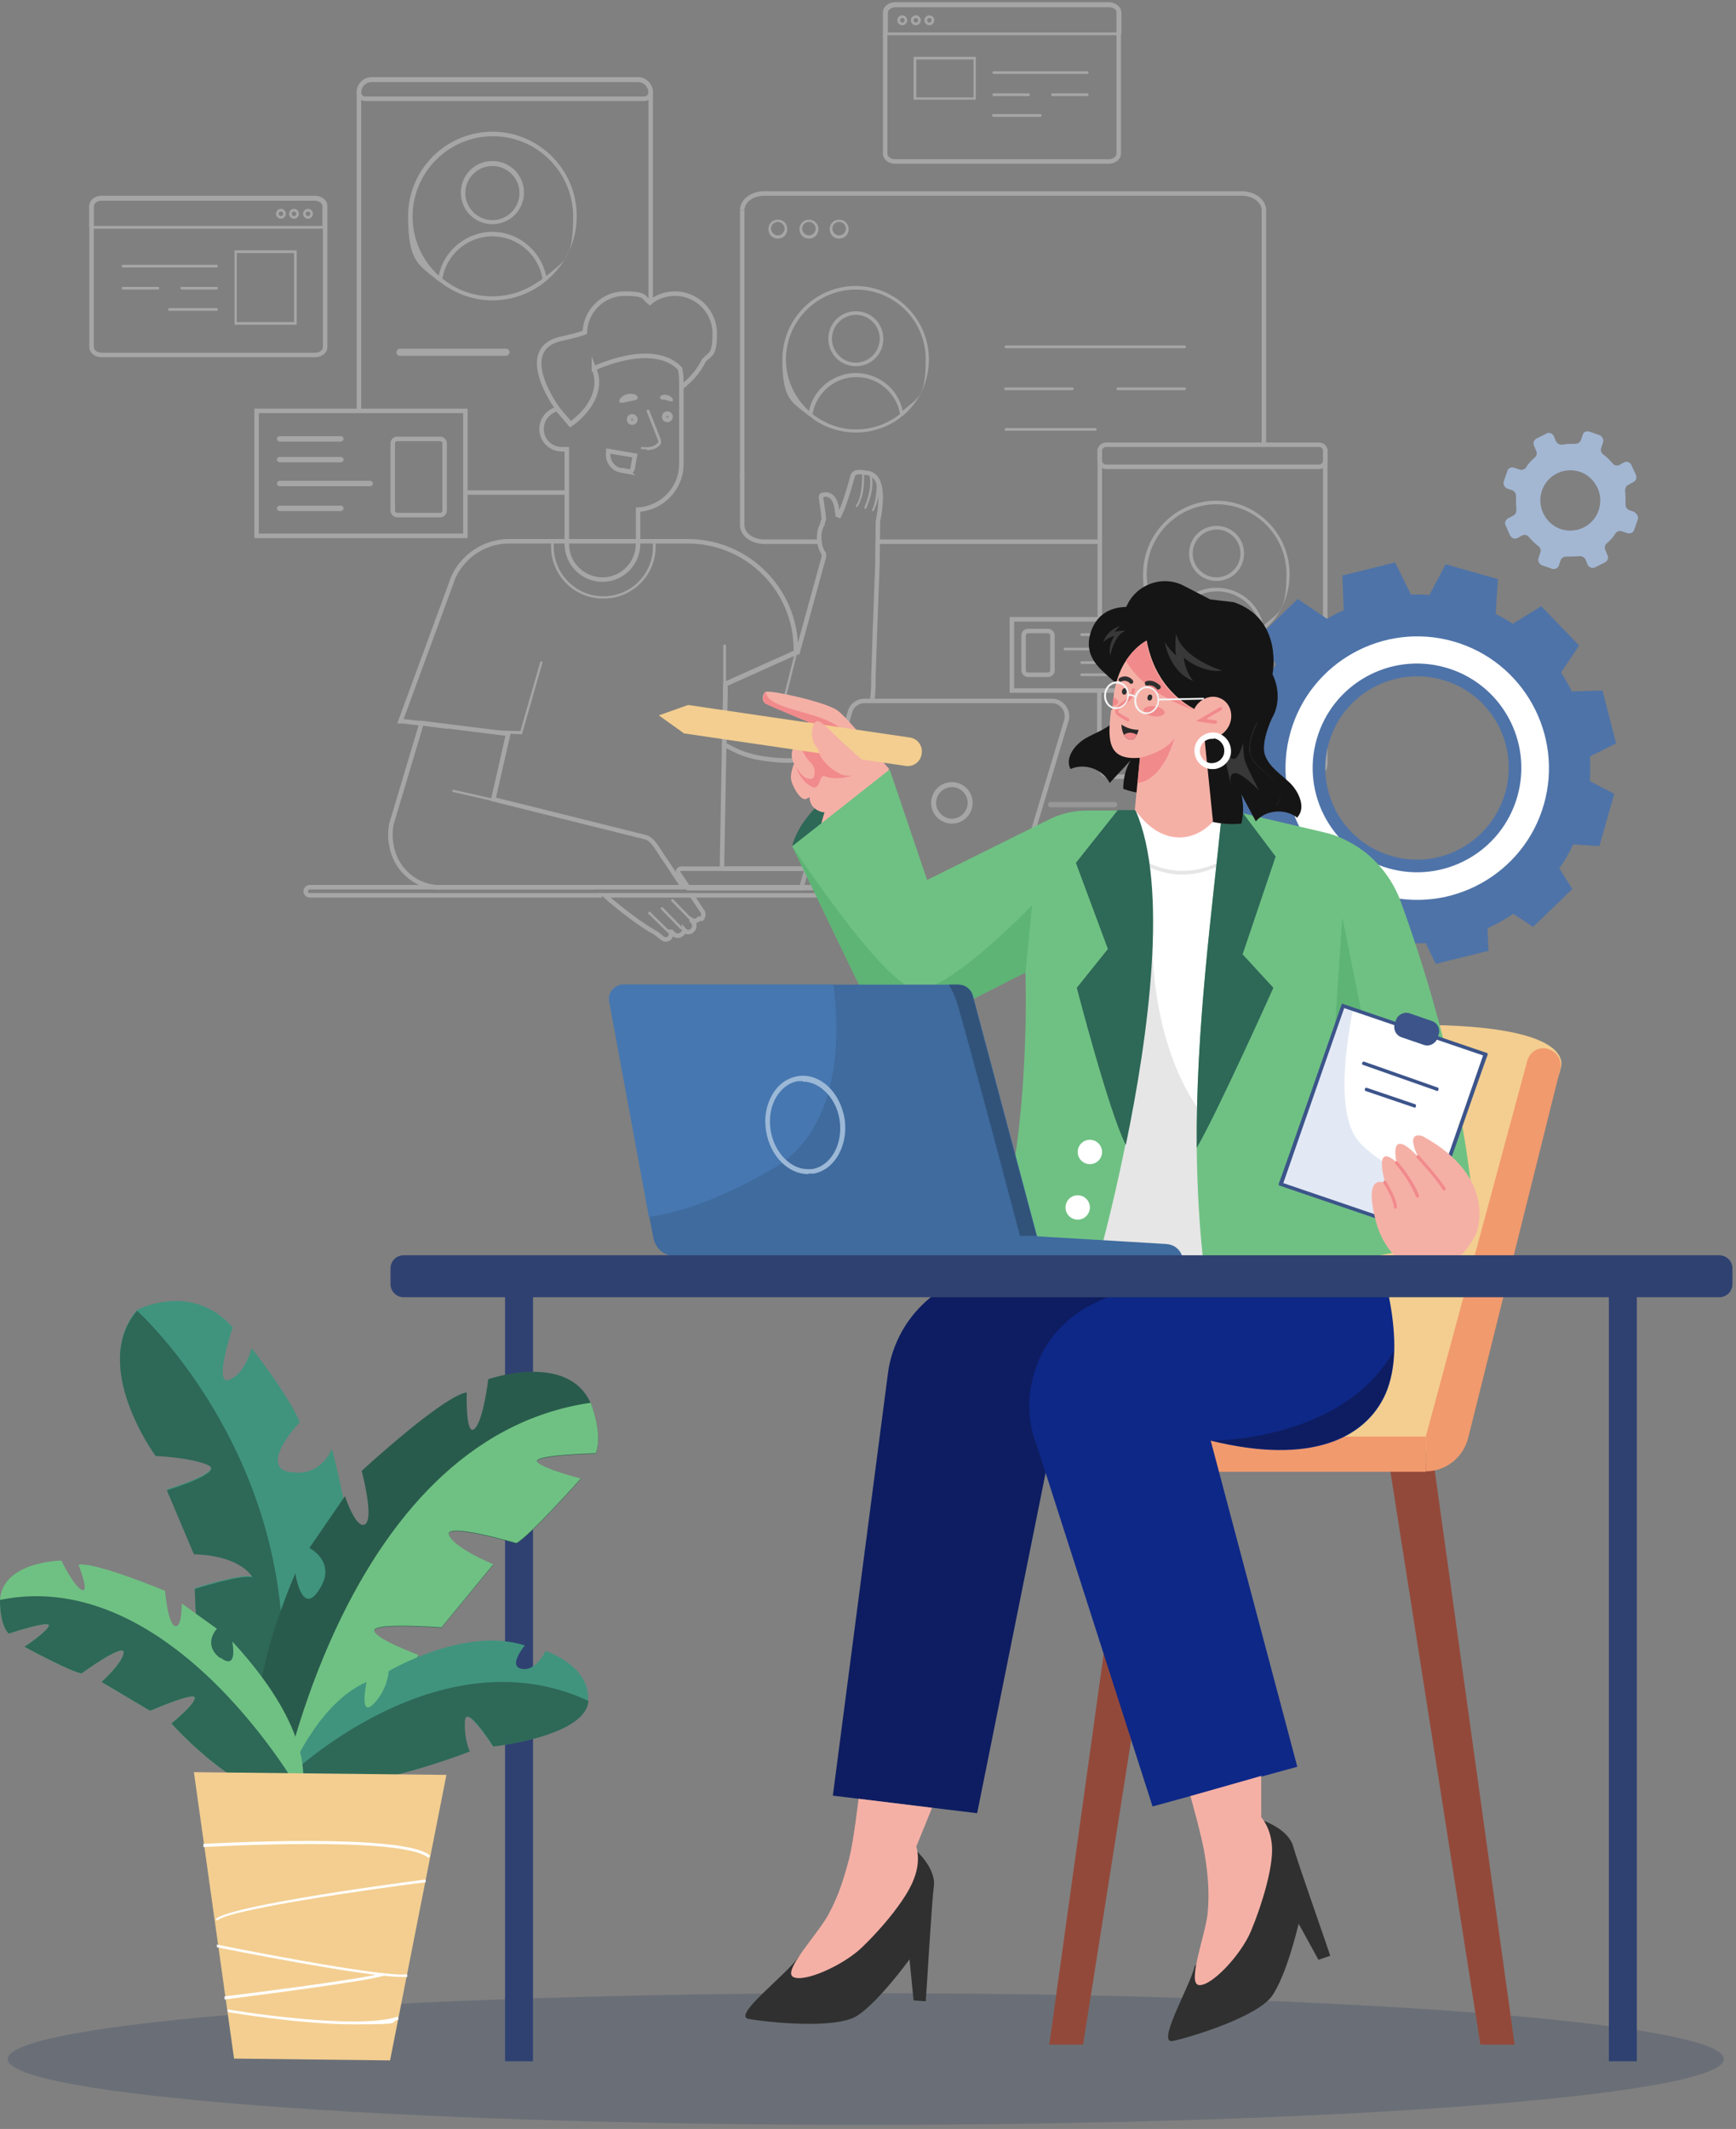<svg width="385" height="472" viewBox="0 0 385 472" fill="none" xmlns="http://www.w3.org/2000/svg">
<rect x="0" y="0" width="385" height="472" fill="#808080" stroke="none"/>
<g opacity="0.3">
<path d="M131.705 196.7H68.705C68.205 196.7 67.805 197.1 67.805 197.6C67.805 198.1 68.205 198.5 68.705 198.5H133.505" stroke="white" stroke-miterlimit="10"/>
<path d="M152.805 198.5H291.405C291.905 198.5 292.305 198.1 292.305 197.6C292.305 197.1 291.905 196.7 291.405 196.7H151.705" stroke="white" stroke-miterlimit="10"/>
<g opacity="0.6">
<path d="M247.205 179H233.005C232.705 179 232.405 178.7 232.405 178.4C232.405 178.1 232.705 177.8 233.005 177.8H247.205C247.505 177.8 247.805 178.1 247.805 178.4C247.805 178.7 247.505 179 247.205 179Z" fill="white"/>
<path d="M255.805 179C255.505 179 255.205 178.7 255.205 178.4C255.205 178.1 255.505 177.8 255.805 177.8H277.505C277.805 177.8 278.105 178.1 278.105 178.4C278.105 178.7 277.805 179 277.505 179" fill="white"/>
<path d="M268.705 183C269.005 183 269.305 183.3 269.305 183.6C269.305 183.9 269.005 184.2 268.705 184.2H232.905C232.605 184.2 232.305 183.9 232.305 183.6C232.305 183.3 232.605 183 232.905 183" fill="white"/>
<path d="M256.705 189.2H233.005C232.705 189.2 232.405 188.9 232.405 188.6C232.405 188.3 232.705 188 233.005 188H256.705C257.005 188 257.305 188.3 257.305 188.6C257.305 188.9 257.005 189.2 256.705 189.2Z" fill="white"/>
</g>
<path d="M245.905 35.8H198.505C197.305 35.8 196.305 35 196.305 34.1V2.7C196.305 1.8 197.305 1 198.505 1H245.905C247.105 1 248.105 1.8 248.105 2.7V34.1C248.105 35 247.105 35.8 245.905 35.8Z" stroke="white" stroke-miterlimit="10"/>
<path d="M196.405 7.7V2.8C196.405 1.9 197.405 1.1 198.605 1.1H246.005C247.205 1.1 248.205 1.9 248.205 2.8V7.5" stroke="white" stroke-miterlimit="10"/>
<path d="M247.805 7.2H196.405V7.8H247.805V7.2Z" fill="white"/>
<path d="M200.105 5.6C199.505 5.6 199.005 5.1 199.005 4.5C199.005 3.9 199.505 3.4 200.105 3.4C200.705 3.4 201.205 3.9 201.205 4.5C201.205 5.1 200.705 5.6 200.105 5.6ZM200.105 4C199.805 4 199.605 4.2 199.605 4.5C199.605 4.8 199.805 5 200.105 5C200.405 5 200.605 4.8 200.605 4.5C200.605 4.2 200.405 4 200.105 4Z" fill="white"/>
<path d="M203.105 5.6C202.505 5.6 202.005 5.1 202.005 4.5C202.005 3.9 202.505 3.4 203.105 3.4C203.705 3.4 204.205 3.9 204.205 4.5C204.205 5.1 203.705 5.6 203.105 5.6ZM203.105 4C202.805 4 202.605 4.2 202.605 4.5C202.605 4.8 202.805 5 203.105 5C203.405 5 203.605 4.8 203.605 4.5C203.605 4.2 203.405 4 203.105 4Z" fill="white"/>
<path d="M206.105 5.6C205.505 5.6 205.005 5.1 205.005 4.5C205.005 3.9 205.505 3.4 206.105 3.4C206.705 3.4 207.205 3.9 207.205 4.5C207.205 5.1 206.705 5.6 206.105 5.6ZM206.105 4C205.805 4 205.605 4.2 205.605 4.5C205.605 4.8 205.805 5 206.105 5C206.405 5 206.605 4.8 206.605 4.5C206.605 4.2 206.405 4 206.105 4Z" fill="white"/>
<path d="M241.105 16.4H220.405C220.205 16.4 220.105 16.3 220.105 16.1C220.105 15.9 220.205 15.8 220.405 15.8H241.105C241.305 15.8 241.405 15.9 241.405 16.1C241.405 16.3 241.305 16.4 241.105 16.4Z" fill="white"/>
<path d="M230.705 25.9H220.305C220.105 25.9 220.005 25.8 220.005 25.6C220.005 25.4 220.105 25.3 220.305 25.3H230.705C230.905 25.3 231.005 25.4 231.005 25.6C231.005 25.8 230.905 25.9 230.705 25.9Z" fill="white"/>
<path d="M228.105 21.3H220.405C220.205 21.3 220.105 21.2 220.105 21C220.105 20.8 220.205 20.7 220.405 20.7H228.105C228.305 20.7 228.405 20.8 228.405 21C228.405 21.2 228.305 21.3 228.105 21.3Z" fill="white"/>
<path d="M241.105 21.3H233.405C233.205 21.3 233.105 21.2 233.105 21C233.105 20.8 233.205 20.7 233.405 20.7H241.105C241.305 20.7 241.405 20.8 241.405 21C241.405 21.2 241.305 21.3 241.105 21.3Z" fill="white"/>
<path d="M216.405 22.1H202.605V12.6H216.405V22.1ZM203.205 21.6H215.905V13.2H203.205V21.6Z" fill="white"/>
<path d="M243.805 120.1H194.705" stroke="white" stroke-miterlimit="10"/>
<path d="M164.605 105.2V116.4C164.605 118.5 166.805 120.1 169.505 120.1H181.805" stroke="white" stroke-miterlimit="10"/>
<path d="M164.605 46.6C164.605 44.5 166.805 42.9 169.505 42.9H275.405C278.105 42.9 280.305 44.6 280.305 46.6V98.6" stroke="white" stroke-miterlimit="10"/>
<path d="M172.505 52.9C171.305 52.9 170.405 52 170.405 50.8C170.405 49.6 171.305 48.7 172.505 48.7C173.705 48.7 174.605 49.6 174.605 50.8C174.605 52 173.705 52.9 172.505 52.9ZM172.505 49.2C171.605 49.2 171.005 49.9 171.005 50.7C171.005 51.5 171.705 52.2 172.505 52.2C173.305 52.2 174.005 51.5 174.005 50.7C174.005 49.9 173.305 49.2 172.505 49.2Z" fill="white"/>
<path d="M179.405 52.9C178.205 52.9 177.305 52 177.305 50.8C177.305 49.6 178.205 48.7 179.405 48.7C180.605 48.7 181.505 49.6 181.505 50.8C181.505 52 180.605 52.9 179.405 52.9ZM179.405 49.2C178.505 49.2 177.905 49.9 177.905 50.7C177.905 51.5 178.605 52.2 179.405 52.2C180.205 52.2 180.905 51.5 180.905 50.7C180.905 49.9 180.205 49.2 179.405 49.2Z" fill="white"/>
<path d="M186.105 52.9C184.905 52.9 184.005 52 184.005 50.8C184.005 49.6 184.905 48.7 186.105 48.7C187.305 48.7 188.205 49.6 188.205 50.8C188.205 52 187.305 52.9 186.105 52.9ZM186.105 49.2C185.205 49.2 184.605 49.9 184.605 50.7C184.605 51.5 185.305 52.2 186.105 52.2C186.905 52.2 187.605 51.5 187.605 50.7C187.605 49.9 186.905 49.2 186.105 49.2Z" fill="white"/>
<path d="M262.705 77.2H223.105C222.905 77.2 222.805 77.1 222.805 76.9C222.805 76.7 222.905 76.6 223.105 76.6H262.705C262.905 76.6 263.005 76.7 263.005 76.9C263.005 77.1 262.905 77.2 262.705 77.2Z" fill="white"/>
<path d="M242.905 95.5H223.105C222.905 95.5 222.805 95.4 222.805 95.2C222.805 95 222.905 94.9 223.105 94.9H242.905C243.105 94.9 243.205 95 243.205 95.2C243.205 95.4 243.105 95.5 242.905 95.5Z" fill="white"/>
<path d="M237.805 86.5H223.005C222.805 86.5 222.705 86.4 222.705 86.2C222.705 86 222.805 85.9 223.005 85.9H237.805C238.005 85.9 238.105 86 238.105 86.2C238.105 86.4 238.005 86.5 237.805 86.5Z" fill="white"/>
<path d="M262.705 86.5H247.905C247.705 86.5 247.605 86.4 247.605 86.2C247.605 86 247.705 85.9 247.905 85.9H262.705C262.905 85.9 263.005 86 263.005 86.2C263.005 86.4 262.905 86.5 262.705 86.5Z" fill="white"/>
<path d="M164.605 106.2V46.6" stroke="white" stroke-miterlimit="10"/>
<path d="M22.505 78.7H69.905C71.105 78.7 72.105 77.9 72.105 77V45.6C72.105 44.7 71.105 43.9 69.905 43.9H22.505C21.305 43.9 20.305 44.7 20.305 45.6V77C20.305 77.9 21.305 78.7 22.505 78.7Z" stroke="white" stroke-miterlimit="10"/>
<path d="M72.005 50.6V45.7C72.005 44.8 71.005 44 69.805 44H22.505C21.305 44 20.305 44.8 20.305 45.7V50.4" stroke="white" stroke-miterlimit="10"/>
<path d="M72.005 50.1H20.605V50.7H72.005V50.1Z" fill="white"/>
<path d="M68.305 48.5C67.705 48.5 67.205 48 67.205 47.4C67.205 46.8 67.705 46.3 68.305 46.3C68.905 46.3 69.405 46.8 69.405 47.4C69.405 48 68.905 48.5 68.305 48.5ZM68.305 46.9C68.005 46.9 67.805 47.1 67.805 47.4C67.805 47.7 68.005 47.9 68.305 47.9C68.605 47.9 68.805 47.7 68.805 47.4C68.805 47.1 68.605 46.9 68.305 46.9Z" fill="white"/>
<path d="M65.205 48.5C64.605 48.5 64.105 48 64.105 47.4C64.105 46.8 64.605 46.3 65.205 46.3C65.805 46.3 66.305 46.8 66.305 47.4C66.305 48 65.805 48.5 65.205 48.5ZM65.205 46.9C64.905 46.9 64.705 47.1 64.705 47.4C64.705 47.7 64.905 47.9 65.205 47.9C65.505 47.9 65.705 47.7 65.705 47.4C65.705 47.1 65.505 46.9 65.205 46.9Z" fill="white"/>
<path d="M62.305 48.5C61.705 48.5 61.205 48 61.205 47.4C61.205 46.8 61.705 46.3 62.305 46.3C62.905 46.3 63.405 46.8 63.405 47.4C63.405 48 62.905 48.5 62.305 48.5ZM62.305 46.9C62.005 46.9 61.805 47.1 61.805 47.4C61.805 47.7 62.005 47.9 62.305 47.9C62.605 47.9 62.805 47.7 62.805 47.4C62.805 47.1 62.605 46.9 62.305 46.9Z" fill="white"/>
<path d="M48.005 59.3H27.305C27.105 59.3 27.005 59.2 27.005 59C27.005 58.8 27.105 58.7 27.305 58.7H48.005C48.205 58.7 48.305 58.8 48.305 59C48.305 59.2 48.205 59.3 48.005 59.3Z" fill="white"/>
<path d="M48.005 68.9H37.605C37.405 68.9 37.305 68.8 37.305 68.6C37.305 68.4 37.405 68.3 37.605 68.3H48.005C48.205 68.3 48.305 68.4 48.305 68.6C48.305 68.8 48.205 68.9 48.005 68.9Z" fill="white"/>
<path d="M48.005 64.2H40.305C40.105 64.2 40.005 64.1 40.005 63.9C40.005 63.7 40.105 63.6 40.305 63.6H48.005C48.205 63.6 48.305 63.7 48.305 63.9C48.305 64.1 48.205 64.2 48.005 64.2Z" fill="white"/>
<path d="M35.005 64.2H27.305C27.105 64.2 27.005 64.1 27.005 63.9C27.005 63.7 27.105 63.6 27.305 63.6H35.005C35.205 63.6 35.305 63.7 35.305 63.9C35.305 64.1 35.205 64.2 35.005 64.2Z" fill="white"/>
<path d="M65.805 72H52.005V55.5H65.805V72ZM52.505 71.4H65.205V56.1H52.505V71.4Z" fill="white"/>
<path d="M79.605 91.1V20.4C79.605 18.9 80.905 17.6 82.405 17.6H141.505C143.005 17.6 144.305 18.9 144.305 20.4V67.1" stroke="white" stroke-miterlimit="10"/>
<path d="M125.705 109.2H103.205" stroke="white" stroke-miterlimit="10"/>
<path d="M144.305 20.4C144.305 21.2 143.705 21.9 142.905 21.9H81.005C80.205 21.9 79.605 21.3 79.605 20.5C79.605 18.9 80.905 17.7 82.405 17.7H141.505C143.005 17.7 144.305 19 144.305 20.5V20.4Z" stroke="white" stroke-miterlimit="10"/>
<path d="M112.205 78.9H88.705C88.205 78.9 87.905 78.5 87.905 78.1C87.905 77.7 88.305 77.3 88.705 77.3H112.205C112.705 77.3 113.005 77.7 113.005 78.1C113.005 78.5 112.605 78.9 112.205 78.9Z" fill="white"/>
<path d="M103.205 91.1H56.905V118.8H103.205V91.1Z" stroke="white" stroke-miterlimit="10"/>
<path d="M75.605 113.3H62.005C61.705 113.3 61.405 113 61.405 112.7C61.405 112.4 61.705 112.1 62.005 112.1H75.605C75.905 112.1 76.205 112.4 76.205 112.7C76.205 113 75.905 113.3 75.605 113.3Z" fill="white"/>
<path d="M75.605 97.9H62.005C61.705 97.9 61.405 97.6 61.405 97.3C61.405 97 61.705 96.7 62.005 96.7H75.605C75.905 96.7 76.205 97 76.205 97.3C76.205 97.6 75.905 97.9 75.605 97.9Z" fill="white"/>
<path d="M75.605 102.5H62.005C61.705 102.5 61.405 102.2 61.405 101.9C61.405 101.6 61.705 101.3 62.005 101.3H75.605C75.905 101.3 76.205 101.6 76.205 101.9C76.205 102.2 75.905 102.5 75.605 102.5Z" fill="white"/>
<path d="M82.105 107.8H62.005C61.705 107.8 61.405 107.5 61.405 107.2C61.405 106.9 61.705 106.6 62.005 106.6H82.105C82.405 106.6 82.705 106.9 82.705 107.2C82.705 107.5 82.405 107.8 82.105 107.8Z" fill="white"/>
<path d="M88.105 97.3H97.605C98.105 97.3 98.605 97.7 98.605 98.3V113.2C98.605 113.7 98.205 114.2 97.605 114.2H88.105C87.605 114.2 87.105 113.8 87.105 113.2V98.3C87.105 97.8 87.505 97.3 88.105 97.3Z" stroke="white" stroke-miterlimit="10"/>
<path d="M243.805 153.1V169.4C243.805 170.9 245.105 172.2 246.605 172.2H291.105C292.605 172.2 293.905 170.9 293.905 169.4V102.9C293.905 102.7 293.905 102.5 293.905 102.4C293.705 103 293.205 103.5 292.505 103.5H245.305C244.605 103.5 244.105 103 243.905 102.4C243.905 102.6 243.905 102.7 243.905 102.9V137.3" stroke="white" stroke-miterlimit="10"/>
<path d="M250.405 137.3H224.405V153.1H250.405V137.3Z" stroke="white" stroke-miterlimit="10"/>
<path d="M247.505 141H239.905C239.705 141 239.605 140.9 239.605 140.7C239.605 140.5 239.705 140.4 239.905 140.4H247.505C247.705 140.4 247.805 140.5 247.805 140.7C247.805 140.9 247.705 141 247.505 141Z" fill="white"/>
<path d="M247.505 149.9H239.905C239.705 149.9 239.605 149.8 239.605 149.6C239.605 149.4 239.705 149.3 239.905 149.3H247.505C247.705 149.3 247.805 149.4 247.805 149.6C247.805 149.8 247.705 149.9 247.505 149.9Z" fill="white"/>
<path d="M247.505 147.2H239.905C239.705 147.2 239.605 147.1 239.605 146.9C239.605 146.7 239.705 146.6 239.905 146.6H247.505C247.705 146.6 247.805 146.7 247.805 146.9C247.805 147.1 247.705 147.2 247.505 147.2Z" fill="white"/>
<path d="M247.505 144.2H236.205C236.005 144.2 235.905 144.1 235.905 143.9C235.905 143.7 236.005 143.6 236.205 143.6H247.505C247.705 143.6 247.805 143.7 247.805 143.9C247.805 144.1 247.705 144.2 247.505 144.2Z" fill="white"/>
<path d="M228.005 149.6H232.405C232.957 149.6 233.405 149.152 233.405 148.6V140.9C233.405 140.348 232.957 139.9 232.405 139.9H228.005C227.453 139.9 227.005 140.348 227.005 140.9V148.6C227.005 149.152 227.453 149.6 228.005 149.6Z" stroke="white" stroke-miterlimit="10"/>
<path d="M293.905 102.4C293.905 102.3 293.905 102.2 293.905 102V100C293.905 99.2 293.305 98.6 292.505 98.6H245.305C244.505 98.6 243.905 99.2 243.905 100V102C243.905 102.1 243.905 102.3 243.905 102.4" stroke="white" stroke-miterlimit="10"/>
<path d="M286.905 155.8H252.705C252.405 155.8 252.105 155.5 252.105 155.2C252.105 154.9 252.405 154.6 252.705 154.6H286.905C287.205 154.6 287.505 154.9 287.505 155.2C287.505 155.5 287.205 155.8 286.905 155.8Z" fill="white"/>
<path d="M286.905 162.1H252.705C252.405 162.1 252.105 161.8 252.105 161.5C252.105 161.2 252.405 160.9 252.705 160.9H286.905C287.205 160.9 287.505 161.2 287.505 161.5C287.505 161.8 287.205 162.1 286.905 162.1Z" fill="white"/>
<path d="M99.305 161.1L93.805 160.4H93.605L89.305 159.9H88.805L100.205 128.9C100.205 128.8 100.205 128.8 100.205 128.8C102.105 123.7 107.105 120 112.905 120H139.605C139.905 120 140.105 120 140.405 120H152.505C165.805 120 176.505 130.8 176.505 144V144.7L160.905 151.7L160.605 165.2L160.105 192.6" stroke="white" stroke-miterlimit="10"/>
<path d="M152.305 196.4H151.405" stroke="white" stroke-miterlimit="10"/>
<path d="M133.705 132.7C127.305 132.7 122.205 127.5 122.205 121.2V119.9C122.205 119.7 122.305 119.6 122.505 119.6C122.705 119.6 122.805 119.7 122.805 119.9V121.2C122.805 127.2 127.705 132.2 133.805 132.2C139.905 132.2 144.805 127.3 144.805 121.2V119.9C144.805 119.7 144.905 119.6 145.105 119.6C145.305 119.6 145.405 119.7 145.405 119.9V121.2C145.405 127.6 140.205 132.7 133.905 132.7H133.705Z" fill="white"/>
<path d="M160.705 165.4C160.505 165.4 160.405 165.3 160.405 165.1V143.2C160.405 143 160.505 142.9 160.705 142.9C160.905 142.9 161.005 143 161.005 143.2V165.1C161.005 165.3 160.905 165.4 160.705 165.4Z" fill="white"/>
<path d="M115.805 162.8L109.105 162.5C108.905 162.5 108.805 162.4 108.805 162.2C108.805 162 108.905 161.9 109.105 161.9L115.405 162.1L119.805 146.8C119.805 146.7 120.005 146.6 120.105 146.6C120.205 146.6 120.305 146.8 120.305 146.9L115.805 162.6V162.8Z" fill="white"/>
<path d="M151.705 196.7H131.805H114.705H97.605C97.305 196.7 97.105 196.7 96.805 196.7C91.605 196.3 87.605 192.3 86.805 187.4C86.505 185.9 86.505 184.3 86.805 182.7L93.505 160.3L112.705 162.7L109.405 177.2L141.505 185.2L143.105 185.6C145.005 186.1 146.005 188.7 147.605 190.8L151.505 196.7H151.705Z" stroke="white" stroke-miterlimit="10"/>
<path d="M155.005 203.7C154.605 204.2 153.905 204.3 153.405 204C153.405 204 153.405 204 153.405 204.1L153.605 204.3C154.105 204.8 154.105 205.7 153.605 206.2C153.105 206.8 152.205 206.8 151.705 206.2C151.705 206.5 151.605 206.8 151.305 207C150.805 207.6 149.905 207.6 149.405 207.1L148.905 206.6C148.905 206.6 148.905 206.6 148.805 206.6C148.905 207 148.805 207.4 148.605 207.8C148.205 208.4 147.405 208.4 146.905 208C146.905 208 145.005 206.5 144.905 206.5C143.605 206 138.005 202 134.105 198.5H153.405L155.605 201.8C156.105 202.3 156.105 203.2 155.605 203.7H155.005Z" stroke="white" stroke-miterlimit="10"/>
<path d="M153.405 204.2C153.405 204.2 153.305 204.2 153.205 204.2L148.905 199.8C148.805 199.7 148.805 199.5 148.905 199.4C149.005 199.3 149.205 199.3 149.305 199.4L153.605 203.8C153.705 203.9 153.705 204.1 153.605 204.2C153.605 204.2 153.505 204.2 153.405 204.2Z" fill="white"/>
<path d="M151.105 206C151.105 206 151.005 206 150.905 206L146.605 201.6C146.505 201.5 146.505 201.3 146.605 201.2C146.705 201.1 146.905 201.1 147.005 201.2L151.305 205.6C151.405 205.7 151.405 205.9 151.305 206C151.305 206 151.205 206 151.105 206Z" fill="white"/>
<path d="M148.405 206.9C148.405 206.9 148.305 206.9 148.205 206.9L143.805 202.6C143.705 202.5 143.705 202.3 143.805 202.2C143.905 202.1 144.105 202.1 144.205 202.2L148.605 206.5C148.705 206.6 148.705 206.8 148.605 206.9C148.605 206.9 148.505 206.9 148.405 206.9Z" fill="white"/>
<path d="M112.405 178.3L100.505 175.6C100.305 175.6 100.305 175.4 100.305 175.3C100.305 175.1 100.505 175.1 100.605 175.1L112.505 177.8C112.705 177.8 112.705 178 112.705 178.1C112.705 178.2 112.605 178.3 112.405 178.3Z" fill="white"/>
<path d="M185.905 167C185.205 167.2 184.505 167.4 183.705 167.6C179.605 168.5 175.305 168.9 171.105 168.4C169.005 168.2 166.905 167.8 164.905 167.1C163.405 166.6 162.105 165.8 160.605 165.1L160.905 151.6L176.505 144.6H176.905L182.705 123.5V122.8C182.305 122.2 182.005 121.5 181.805 120.7C181.805 120.7 181.805 120.5 181.805 120.4C181.405 118.6 181.905 117 182.405 116.2C182.405 115.8 182.605 115.4 182.705 115.1C182.605 113.6 182.305 112 182.105 110.5C182.105 110.3 182.105 110.1 182.105 110C182.105 109.8 182.405 109.7 182.605 109.7C183.705 109.4 184.705 110.1 185.105 111.1C185.405 111.7 185.505 112.3 185.605 112.9C185.605 113.2 185.905 114.4 185.805 114.7" stroke="white" stroke-miterlimit="10"/>
<path d="M185.905 114.7C186.005 114.5 187.105 112.9 189.105 105.5C189.505 104.2 191.805 104.8 191.805 104.8C196.105 104.9 195.605 111.1 194.705 115.6L194.605 123.7C194.605 124.1 194.605 124.5 194.605 124.9C194.405 130.2 194.205 135.5 194.005 140.8C193.905 143.8 193.805 146.9 193.705 149.9C193.705 151.6 193.705 153.5 193.405 155.4" stroke="white" stroke-miterlimit="10"/>
<path d="M173.705 156C173.505 156 173.505 155.8 173.505 155.7L176.305 144.6C176.305 144.4 176.505 144.4 176.605 144.4C176.805 144.4 176.805 144.6 176.805 144.7L174.005 155.8C174.005 155.9 173.905 156 173.705 156Z" fill="white"/>
<path d="M191.105 110.3C191.805 107.9 191.605 104.8 191.605 104.7C191.605 104.6 191.505 104.5 191.405 104.5C191.305 104.5 191.205 104.6 191.205 104.7C191.205 104.7 191.405 110.1 189.805 112.1C189.805 112.2 189.805 112.4 189.805 112.4C189.905 112.4 190.105 112.4 190.105 112.4C190.505 111.9 190.805 111.2 191.005 110.4L191.105 110.3Z" fill="white"/>
<path d="M193.005 110.2C194.005 106.7 193.205 104.9 193.105 104.8C193.105 104.7 192.905 104.6 192.805 104.7C192.705 104.7 192.605 104.9 192.705 105C192.705 105 193.805 107.5 191.705 112.5C191.705 112.6 191.705 112.8 191.805 112.8C191.905 112.8 192.105 112.8 192.105 112.7C192.505 111.8 192.805 110.9 193.005 110.2Z" fill="white"/>
<path d="M194.505 111.4C195.105 109.2 194.905 106.8 194.905 106.7C194.905 106.6 194.805 106.5 194.605 106.5C194.505 106.5 194.405 106.6 194.405 106.8C194.405 106.8 194.605 110.6 193.405 113C193.405 113.1 193.405 113.3 193.405 113.3H193.705C194.005 112.8 194.205 112.2 194.405 111.6L194.505 111.4Z" fill="white"/>
<path d="M132.105 82.7C132.105 83.1 132.305 83.4 132.305 83.7C132.605 85.9 131.905 87.8 131.005 89.3C130.805 89.6 130.705 89.8 130.505 90.1C130.305 90.4 130.205 90.6 130.005 90.8C129.705 91.1 129.405 91.4 129.205 91.7C129.205 91.7 129.005 91.9 128.905 92C127.605 93.3 126.505 94 126.505 94L123.805 90.8C123.405 90.3 113.805 77.1 124.905 75C126.805 74.6 128.305 74.2 129.705 73.7C129.805 69 133.705 65.1 138.505 65.1C143.305 65.1 142.605 65.9 144.105 67.1C145.605 65.8 147.605 65.1 149.705 65.1C154.505 65.1 158.505 69 158.505 73.9C158.505 78.8 157.605 78.3 156.105 79.9C155.205 81.8 153.705 83.8 151.205 85.8" stroke="white" stroke-miterlimit="10"/>
<path d="M131.705 81.6C134.605 88.9 126.505 94.1 126.505 94.1L123.605 90.7C123.405 90.7 123.105 90.8 122.905 90.9C121.305 91.6 120.105 93.2 120.105 95.1C120.105 97.6 122.105 99.6 124.605 99.6H125.705V120.6C125.705 125 129.305 128.5 133.605 128.5C138.005 128.5 141.505 124.9 141.505 120.6V113C146.805 112.7 151.105 108.3 151.105 102.9V84.4C151.105 83.5 151.005 82.6 150.805 81.7C144.705 75.4 131.705 81.7 131.705 81.7V81.6Z" stroke="white" stroke-miterlimit="10"/>
<path d="M140.905 93C140.905 93.4 140.605 93.7 140.205 93.7C139.805 93.7 139.505 93.4 139.505 93C139.505 92.6 139.805 92.3 140.205 92.3C140.605 92.3 140.905 92.6 140.905 93Z" stroke="white" stroke-miterlimit="10"/>
<path d="M148.705 92.4C148.705 92.8 148.405 93.1 148.005 93.1C147.605 93.1 147.305 92.8 147.305 92.4C147.305 92 147.605 91.7 148.005 91.7C148.405 91.7 148.705 92 148.705 92.4Z" stroke="white" stroke-miterlimit="10"/>
<path d="M143.405 99.6C143.105 99.6 142.805 99.6 142.405 99.6C142.205 99.6 142.105 99.4 142.105 99.3C142.105 99.2 142.305 99 142.505 99.1C144.905 99.4 145.705 98.4 146.005 98V97.8L143.405 91.2C143.405 91.1 143.405 90.9 143.605 90.8C143.805 90.8 143.905 90.8 144.005 91L146.605 97.6C146.605 97.8 146.605 98 146.605 98.3C146.305 98.8 145.505 99.8 143.405 99.8V99.6Z" fill="white"/>
<path d="M140.405 88.8C140.705 88.8 141.105 88.7 141.305 88.5C141.505 88.3 141.505 88 141.205 87.7C140.905 87.4 140.105 87.2 139.105 87.4C138.205 87.6 137.605 88.2 137.405 88.6C137.205 89 137.405 89.3 137.705 89.3C138.005 89.3 138.305 89.3 138.605 89.2" fill="white"/>
<path d="M149.205 89C149.005 89 148.805 89 148.505 88.9C148.305 88.9 148.005 88.8 147.805 88.7C147.605 88.7 147.405 88.6 147.105 88.6C146.905 88.6 146.605 88.6 146.505 88.4C146.305 88.3 146.305 88.1 146.505 87.8C146.805 87.6 147.305 87.4 148.005 87.6C148.705 87.8 149.105 88.2 149.205 88.5C149.305 88.8 149.205 89 149.005 89H149.205Z" fill="white"/>
<path d="M139.405 104.6L137.805 104.3C135.905 104 134.605 102.2 134.905 100.2V100L140.805 101L140.305 103.8C140.305 104.3 139.805 104.6 139.305 104.5L139.405 104.6Z" stroke="white" stroke-miterlimit="10"/>
<path d="M233.305 155.4H191.705C190.205 155.4 188.905 156.4 188.505 157.8L178.905 192.6H151.005C150.505 192.6 150.205 193.2 150.505 193.6L152.705 196.9H225.305L236.505 159.7C237.105 157.6 235.505 155.4 233.305 155.4Z" stroke="white" stroke-miterlimit="10"/>
<path opacity="0.9" d="M160.105 192.6H178.905L177.705 196.9H152.605L152.305 196.4" stroke="white" stroke-miterlimit="10"/>
<path d="M211.105 174.5C213.005 174.5 214.605 176.1 214.605 178C214.605 179.9 213.005 181.5 211.105 181.5C209.205 181.5 207.605 179.9 207.605 178C207.605 176.1 209.205 174.5 211.105 174.5ZM211.105 173.4C208.505 173.4 206.505 175.5 206.505 178C206.505 180.6 208.605 182.6 211.105 182.6C213.705 182.6 215.705 180.5 215.705 178C215.705 175.4 213.605 173.4 211.105 173.4Z" fill="white"/>
<path d="M269.805 111C260.805 111 253.505 118.3 253.505 127.3C253.505 136.3 255.605 136.7 259.405 139.8C259.405 139.8 259.405 139.8 259.505 139.8C259.805 140.1 260.205 140.3 260.505 140.6C263.205 142.5 266.505 143.5 269.805 143.5C273.105 143.5 276.405 142.5 279.105 140.6C279.405 140.4 279.805 140.1 280.105 139.8H280.205C283.905 136.7 286.005 132.1 286.005 127.3C286.005 118.3 278.705 111 269.705 111H269.805ZM269.805 142.7C266.605 142.7 263.605 141.7 261.005 139.9C260.705 139.7 260.405 139.5 260.205 139.3C261.005 134.6 265.105 131.1 269.905 131.1C274.705 131.1 278.805 134.6 279.605 139.3C279.305 139.5 279.105 139.7 278.805 139.9C276.205 141.7 273.105 142.7 270.005 142.7H269.805ZM280.205 138.7C279.205 133.8 274.805 130.3 269.805 130.3C264.805 130.3 260.405 133.9 259.405 138.7C256.205 135.8 254.305 131.7 254.305 127.3C254.305 118.8 261.205 111.8 269.805 111.8C278.405 111.8 285.305 118.7 285.305 127.3C285.305 135.9 283.405 135.8 280.205 138.7Z" fill="white"/>
<path d="M269.805 116.6C266.405 116.6 263.705 119.3 263.705 122.7C263.705 126.1 266.405 128.8 269.805 128.8C273.205 128.8 275.905 126.1 275.905 122.7C275.905 119.3 273.205 116.6 269.805 116.6ZM269.805 128C266.905 128 264.505 125.6 264.505 122.7C264.505 119.8 266.905 117.4 269.805 117.4C272.705 117.4 275.105 119.8 275.105 122.7C275.105 125.6 272.705 128 269.805 128Z" fill="white"/>
<path d="M189.805 63.4C180.805 63.4 173.505 70.7 173.505 79.7C173.505 88.7 175.605 89.1 179.405 92.2C179.405 92.2 179.405 92.2 179.505 92.2C179.805 92.5 180.205 92.7 180.505 93C183.205 94.9 186.505 95.9 189.805 95.9C193.105 95.9 196.405 94.9 199.105 93C199.405 92.8 199.805 92.5 200.105 92.2H200.205C203.905 89.1 206.005 84.5 206.005 79.7C206.005 70.7 198.705 63.4 189.705 63.4H189.805ZM189.805 95.2C186.605 95.2 183.605 94.2 181.005 92.4C180.705 92.2 180.405 92 180.205 91.8C181.005 87.1 185.105 83.6 189.905 83.6C194.705 83.6 198.805 87.1 199.605 91.8C199.305 92 199.105 92.2 198.805 92.4C196.205 94.2 193.105 95.2 190.005 95.2H189.805ZM200.205 91.1C199.205 86.2 194.805 82.7 189.805 82.7C184.805 82.7 180.405 86.3 179.405 91.1C176.205 88.2 174.305 84.1 174.305 79.7C174.305 71.2 181.205 64.2 189.805 64.2C198.405 64.2 205.305 71.1 205.305 79.7C205.305 88.3 203.405 88.2 200.205 91.1Z" fill="white"/>
<path d="M189.805 69C186.405 69 183.705 71.7 183.705 75.1C183.705 78.5 186.405 81.2 189.805 81.2C193.205 81.2 195.905 78.5 195.905 75.1C195.905 71.7 193.205 69 189.805 69ZM189.805 80.4C186.905 80.4 184.505 78 184.505 75.1C184.505 72.2 186.905 69.8 189.805 69.8C192.705 69.8 195.105 72.2 195.105 75.1C195.105 78 192.705 80.4 189.805 80.4Z" fill="white"/>
<path d="M109.205 29.2C98.905 29.2 90.505 37.6 90.505 47.9C90.505 58.2 92.905 58.7 97.205 62.3C97.205 62.3 97.205 62.3 97.305 62.3C97.705 62.6 98.105 62.9 98.505 63.2C101.705 65.4 105.405 66.6 109.205 66.6C113.005 66.6 116.805 65.4 119.905 63.2C120.305 62.9 120.705 62.6 121.105 62.3C121.105 62.3 121.205 62.3 121.205 62.2C125.505 58.6 127.905 53.4 127.905 47.9C127.905 37.6 119.505 29.2 109.205 29.2ZM109.205 65.7C105.505 65.7 102.005 64.6 99.105 62.5C98.805 62.3 98.505 62 98.105 61.8C99.005 56.4 103.705 52.4 109.205 52.4C114.705 52.4 119.405 56.4 120.305 61.8C120.005 62.1 119.705 62.3 119.305 62.5C116.305 64.6 112.805 65.7 109.205 65.7ZM121.105 61.1C119.905 55.5 114.905 51.4 109.205 51.4C103.505 51.4 98.405 55.5 97.305 61.1C93.605 57.8 91.505 53 91.505 48C91.505 38.2 99.505 30.2 109.305 30.2C119.105 30.2 127.105 38.2 127.105 48C127.105 57.8 125.005 57.8 121.305 61.1H121.105Z" fill="white"/>
<path d="M109.205 35.7C105.305 35.7 102.205 38.8 102.205 42.7C102.205 46.6 105.305 49.7 109.205 49.7C113.105 49.7 116.205 46.6 116.205 42.7C116.205 38.8 113.105 35.7 109.205 35.7ZM109.205 48.8C105.905 48.8 103.205 46.1 103.205 42.8C103.205 39.5 105.905 36.8 109.205 36.8C112.505 36.8 115.205 39.5 115.205 42.8C115.205 46.1 112.505 48.8 109.205 48.8Z" fill="white"/>
</g>
<path d="M272.505 185.2L269.505 173.5L275.505 170.6C275.505 168.9 275.605 167.1 275.805 165.4L269.905 162.3L273.205 150.7L280.505 151.2C281.305 149.9 282.105 148.6 283.005 147.3L279.105 141.2L287.805 132.8L294.305 137.2C295.505 136.5 296.705 135.8 298.005 135.3L297.705 127.6L309.405 124.7L312.905 131.8C314.305 131.8 315.605 131.8 317.005 131.9L320.605 125.1L332.205 128.4L331.705 136.1C333.005 136.8 334.305 137.5 335.505 138.3L341.805 134.4L350.205 143.1L346.205 149.1C347.105 150.5 347.905 151.9 348.605 153.3L355.405 153.1L358.405 164.8L352.605 167.7C352.705 169.5 352.705 171.4 352.605 173.2L358.005 176L354.705 187.6L348.905 187.2C348.005 189.1 347.005 190.9 345.805 192.5L348.705 197.1L340.005 205.5L335.605 202.6C333.805 203.8 331.905 204.9 329.905 205.8L330.105 210.8L318.405 213.7L316.205 209.1C314.005 209.2 311.805 209.1 309.505 208.9L307.205 213.3L295.605 210L296.005 204.7C294.105 203.7 292.305 202.5 290.605 201.2L286.105 204L277.705 195.3L281.005 190.4C280.005 188.7 279.105 187 278.405 185.2L272.505 185.4V185.2ZM308.705 189.8C319.505 192.9 330.705 186.6 333.805 175.8C336.905 165 330.605 153.7 319.805 150.7C309.005 147.7 297.805 153.9 294.705 164.7C291.605 175.5 297.905 186.8 308.705 189.8Z" fill="#4E73A8"/>
<path d="M322.305 142.2C337.805 146.6 346.805 162.8 342.405 178.3C338.005 193.8 321.805 202.8 306.305 198.4C290.805 194 281.805 177.8 286.205 162.3C290.605 146.8 306.805 137.8 322.305 142.2ZM307.905 192.5C320.205 196 333.005 188.9 336.505 176.6C340.005 164.3 332.905 151.5 320.605 148C308.305 144.5 295.505 151.6 292.005 163.9C288.505 176.2 295.605 189 307.905 192.5Z" fill="white"/>
<g opacity="0.2">
<path d="M192.005 471.1C297.105 471.1 382.305 464.564 382.305 456.5C382.305 448.437 297.105 441.9 192.005 441.9C86.905 441.9 1.705 448.437 1.705 456.5C1.705 464.564 86.905 471.1 192.005 471.1Z" fill="#132C54"/>
</g>
<path d="M346.005 237.1C346.005 237.1 352.705 224.9 299.905 227.6L270.605 322.6L320.305 321.8L346.105 237L346.005 237.1Z" fill="#F3CE90"/>
<path d="M328.305 453.3H335.905L317.905 324H308.005L328.305 453.3Z" fill="#93493A"/>
<path d="M240.205 453.3H232.705L250.705 324H260.605L240.205 453.3Z" fill="#93493A"/>
<path d="M316.205 318.5H240.705V326.3H316.205V318.5Z" fill="#F19A6D"/>
<path d="M316.205 318.5L338.705 235.2C339.305 233 341.605 231.8 343.705 232.7C345.505 233.4 346.505 235.3 346.005 237.1L325.605 318.8C324.505 323.1 320.705 326.2 316.205 326.2V318.4V318.5Z" fill="#F19A6D"/>
<path d="M252.205 270.7L214.605 283.1C208.405 285.2 203.205 289.5 200.005 295.2C198.405 298.1 197.305 301.3 196.905 304.6L184.705 398.1L216.705 402L235.905 306.6L277.705 287.4L270.305 266.7L252.305 270.6L252.205 270.7Z" fill="#0E1D61"/>
<path d="M229.705 319.7L255.605 400.5L287.705 391.7L268.505 319.4C290.705 324.9 302.905 318.9 307.305 309C308.505 306.2 309.105 303 309.205 299.6C309.605 285.9 302.605 269.7 302.605 269.7L281.605 271.3L243.005 288.8C239.205 290.5 235.905 293.2 233.405 296.4C230.905 299.6 229.305 303.5 228.605 307.6C227.905 311.7 228.305 316 229.705 319.9V319.7Z" fill="#0E2887"/>
<path d="M268.405 319.3C290.605 324.8 302.805 318.8 307.205 308.9C308.405 306.1 309.005 302.9 309.105 299.5C297.605 319.8 268.305 319.4 268.305 319.4L268.405 319.3Z" fill="#0E1D61"/>
<path d="M175.705 187.5C175.705 187.5 178.205 175.2 197.305 170.5L187.905 187.9L175.805 187.5H175.705Z" fill="#2E6857"/>
<path d="M197.205 170.5L193.305 179.5L182.205 185.7C181.105 182.8 184.005 178.9 183.405 176.3L197.205 170.5Z" fill="#F5B0A6"/>
<path d="M298.705 265.5C298.705 272 298.505 277.8 298.305 282.3L231.105 279L243.705 218.2L251.705 179.5L271.105 179.1L297.505 205.7C298.705 216.9 299.005 244.5 298.705 265.4V265.5Z" fill="white"/>
<path d="M262.205 193.9C258.905 193.9 255.605 192.9 252.405 191C252.205 190.9 251.905 190.7 251.905 190.7C251.705 190.7 251.505 190.5 251.505 190.3C251.505 190.1 251.705 189.9 251.905 189.9C252.105 189.9 252.305 190 252.805 190.3C259.205 194.1 265.805 194 272.505 190C272.705 189.9 272.905 190 273.005 190.1C273.105 190.3 273.005 190.5 272.905 190.6C269.305 192.8 265.805 193.9 262.205 193.9Z" fill="#E6E6E6"/>
<path d="M298.705 265.5C298.705 272 298.505 277.8 298.305 282.3L231.105 279L243.705 218.2C247.505 216 255.505 208 255.605 208C255.505 208.3 254.405 248 281.505 258.5C288.005 261 293.805 263 298.705 265.5Z" fill="#E6E6E6"/>
<path d="M249.605 253.7C246.505 269 243.305 280.2 243.305 280.2C228.805 286.7 219.005 281.8 219.005 281.8C229.005 255.4 227.405 215.6 227.405 215.6L206.905 226C204.705 227.1 199.805 227.5 199.805 227.5C194.905 227.2 190.705 218.9 188.605 214.4L175.705 187.6L197.305 170.6L205.605 195.1L232.605 181.7C235.205 180.4 238.105 179.7 241.005 179.7H247.805H251.705C259.205 196.6 254.505 230.1 249.605 253.9V253.7Z" fill="#6FC183"/>
<path d="M249.605 253.7C245.905 246.4 238.805 219 238.805 219L245.705 210.4L238.605 191.3L247.905 179.6H251.805C259.305 196.5 254.605 230 249.705 253.7H249.605Z" fill="#2E6857"/>
<path d="M326.305 264.4L320.405 274C309.605 280.6 267.105 281.9 267.105 281.9C266.005 272.7 265.505 263.6 265.405 254.6C265.205 227.8 268.805 202.2 271.105 179.2L275.605 180.3L293.505 184.5C295.305 184.9 297.005 185.5 298.705 186.4C300.305 187.2 301.905 188.2 303.305 189.4C306.505 192.1 309.005 195.6 310.505 199.5C314.805 211.2 323.705 237.9 326.405 264.5L326.305 264.4Z" fill="#6FC183"/>
<path d="M303.405 231.8L297.705 203.4L295.205 240.4L303.405 231.8Z" fill="#5DB474"/>
<path d="M329.405 233.7L319.005 263.6L315.605 273.3L284.105 262.5L297.805 222.9L300.005 223.7L329.405 233.7Z" fill="white"/>
<path d="M319.005 263.6L315.705 273.2L284.205 262.4L297.905 222.8L300.105 223.6C299.005 229.3 295.605 247.4 301.805 253.6C307.105 258.9 315.005 262.2 319.005 263.5V263.6Z" fill="#E3E9F4"/>
<path d="M315.905 273.8L283.605 262.8V262.4C283.705 262.4 297.605 222.5 297.605 222.5L329.905 233.5V233.9C329.805 233.9 315.905 273.9 315.905 273.9V273.8ZM284.605 262.3L315.405 272.8L328.905 234L298.105 223.5L284.605 262.3Z" fill="#3C548A"/>
<path d="M318.605 241.8C318.605 241.8 318.605 241.8 318.505 241.8L302.305 236.1C302.105 236.1 302.005 235.8 302.105 235.6C302.205 235.4 302.405 235.3 302.605 235.4L318.805 241.1C319.005 241.1 319.105 241.4 319.005 241.6C319.005 241.8 318.805 241.9 318.605 241.9V241.8Z" fill="#3C548A"/>
<path d="M313.605 245.5C313.605 245.5 313.605 245.5 313.505 245.5L302.905 241.9C302.705 241.9 302.605 241.6 302.705 241.4C302.705 241.2 303.005 241.1 303.205 241.2L313.805 244.8C314.005 244.8 314.105 245.1 314.005 245.3C314.005 245.5 313.805 245.6 313.605 245.6V245.5Z" fill="#3C548A"/>
<path d="M309.592 226.165L309.333 226.922C308.904 228.176 309.572 229.541 310.826 229.97L315.746 231.654C317 232.084 318.365 231.415 318.794 230.161L319.053 229.404C319.482 228.15 318.814 226.786 317.56 226.356L312.64 224.672C311.386 224.243 310.022 224.911 309.592 226.165Z" fill="#3C548A"/>
<path d="M327.505 273.1C327.505 273.1 332.205 261 315.505 251.9C315.505 251.9 311.505 250.3 314.505 256.5C314.505 256.5 308.105 249.2 309.705 257.7C309.705 257.7 304.605 252.6 307.205 262.3C307.205 262.3 302.105 259.6 305.205 271C308.305 282.5 320.805 287 327.505 273.2V273.1Z" fill="#F5B0A6"/>
<path d="M320.305 264C320.205 264 320.105 264 320.005 263.8C318.005 260.7 314.205 256.7 314.205 256.7C314.105 256.5 314.105 256.3 314.205 256.2C314.405 256.1 314.605 256.1 314.705 256.2C314.705 256.2 318.505 260.3 320.605 263.4C320.705 263.6 320.605 263.8 320.505 263.9C320.505 263.9 320.405 263.9 320.305 263.9V264Z" fill="#F18A8B"/>
<path d="M314.405 265.5C314.205 265.5 314.105 265.5 314.005 265.3C312.505 261.4 309.405 258 309.405 258C309.305 257.8 309.305 257.6 309.405 257.5C309.605 257.4 309.805 257.4 309.905 257.5C310.005 257.6 313.105 261 314.705 265C314.705 265.2 314.705 265.4 314.505 265.5C314.505 265.5 314.505 265.5 314.405 265.5Z" fill="#F18A8B"/>
<path d="M309.505 268C309.305 268 309.105 267.8 309.105 267.6C309.005 265.6 306.805 262.4 306.805 262.3C306.705 262.1 306.805 261.9 306.905 261.8C307.005 261.7 307.305 261.8 307.405 261.9C307.405 262 309.705 265.4 309.805 267.6C309.805 267.8 309.705 268 309.405 268H309.505Z" fill="#F18A8B"/>
<path d="M271.105 179.1C267.605 186.1 258.605 189.3 251.705 179.5C252.205 177.6 252.805 175.7 253.305 173.7C254.405 169.9 255.405 165.9 255.505 161.7C255.505 161 255.505 160.2 255.505 159.5L270.105 160.9L271.105 179.1Z" fill="#F5B0A6"/>
<path d="M266.805 163.3C266.805 163.3 263.405 170.8 253.305 173.7C254.405 169.9 255.405 165.9 255.505 161.7L266.805 163.3Z" fill="#6FC183"/>
<path d="M275.505 211.5L282.405 219C282.405 219 270.005 246.6 265.405 254.5C265.205 227.7 268.805 202.1 271.105 179.1L275.605 180.2L282.905 189.9L275.605 211.5H275.505Z" fill="#2E6857"/>
<path d="M228.905 200.6L227.405 215.6L206.905 226C204.705 227.1 199.805 227.5 199.805 227.5C194.905 227.2 190.705 218.9 188.605 214.4L175.705 187.6C176.005 188 196.305 219 203.405 219.4C210.505 219.8 228.905 200.7 228.905 200.7V200.6Z" fill="#5DB474"/>
<path d="M241.705 258.1C243.196 258.1 244.405 256.891 244.405 255.4C244.405 253.909 243.196 252.7 241.705 252.7C240.214 252.7 239.005 253.909 239.005 255.4C239.005 256.891 240.214 258.1 241.705 258.1Z" fill="white"/>
<path d="M239.005 270.4C240.496 270.4 241.705 269.191 241.705 267.7C241.705 266.209 240.496 265 239.005 265C237.514 265 236.305 266.209 236.305 267.7C236.305 269.191 237.514 270.4 239.005 270.4Z" fill="white"/>
<path d="M287.705 181.3C285.105 179.2 280.705 179.5 278.505 182.1C277.405 180.1 276.405 178.1 275.305 176.1C275.805 178.2 275.805 180.5 275.305 182.6C272.305 182.9 269.205 182.5 266.405 181.5C265.905 181.3 265.405 181.1 265.205 180.7C264.805 180.2 264.905 179.5 265.005 178.9C265.205 176.8 265.505 174.8 265.805 172.7C265.505 172.8 265.105 172.9 264.805 173.1C263.605 174.5 262.605 176 261.805 177.7C260.905 177.1 260.005 176.5 259.105 175.8C258.805 176 258.405 176 258.005 176C255.005 176.3 251.905 175.9 249.105 174.9C249.105 172.7 249.605 170.5 250.705 168.6C249.205 170.3 247.605 171.9 246.105 173.6C244.605 170.5 240.505 169.1 237.405 170.5C236.105 168 238.405 165 240.905 163.6C243.405 162.2 246.405 161.3 247.905 158.9C249.305 156.6 248.705 152 248.505 150.9L247.005 148.2L246.605 145.3C247.005 143.8 247.505 142.3 248.105 141L247.505 140.8L249.605 135C251.505 129.7 257.705 127.3 262.605 129.9L268.405 132.9L273.605 133.5C284.705 137.3 282.205 149.5 282.205 149.5C283.705 152.5 283.805 156.3 282.105 159.2C282.105 159.2 279.605 164.4 280.505 167.3C281.405 170 284.005 171.6 286.105 173.6C288.105 175.6 289.605 179 287.805 181.1L287.705 181.3Z" fill="#151515"/>
<path d="M275.705 164.5C275.705 164.5 275.705 167.6 276.105 168.7C276.605 170.3 279.205 175.2 279.205 175.2C279.205 175.2 275.305 171.2 273.805 171.4C272.305 171.6 273.105 174.1 273.005 173.9C272.905 173.7 271.405 166.9 271.405 166.9C271.405 166.9 271.805 167.5 273.305 168.2C274.705 168.9 275.805 164.3 275.805 164.3L275.705 164.5Z" fill="#383838"/>
<path d="M283.205 178.5C284.405 177.1 283.805 175.1 282.905 173.7C281.505 171.5 278.805 170.4 277.605 168.1C277.205 167.3 277.005 166.4 277.105 165.6C277.205 163.9 277.805 162.2 278.505 160.6C280.005 158.1 279.705 154.8 278.305 152.4L276.905 149.8H277.205C277.705 150.6 278.805 152.6 279.105 153.6C279.905 155.9 279.905 158.6 278.605 160.7C277.905 162.3 277.305 163.9 277.205 165.6C277.205 166.5 277.205 167.3 277.705 168.1C278.905 170.4 281.605 171.5 282.905 173.7C283.805 175.1 284.405 177.1 283.105 178.5H283.205Z" fill="#383838"/>
<path d="M249.405 155.9C248.905 157.9 248.105 158.5 247.105 158.5C250.105 160.6 256.005 163.4 267.105 163.9C275.905 164.3 279.105 160.9 280.305 157.7C279.805 156.4 280.105 154.4 280.605 151.8C281.905 146.1 280.105 138.5 271.405 134.2C262.605 129.9 253.605 135 253.605 135C253.605 135 244.205 132.2 241.805 140.5C239.405 148.9 250.605 150.7 249.405 155.8V155.9Z" fill="#151515"/>
<path d="M246.405 157.5C245.505 164.6 245.905 168.6 252.805 168L251.705 179.2C251.505 181 258.305 182.7 260.105 183C264.405 183.8 269.005 182.1 269.005 182.1L267.105 163.5C269.105 164.1 271.405 163.1 272.505 161C273.705 158.7 272.905 155.9 270.805 154.9C268.705 153.8 266.005 154.9 264.905 157.1C264.905 157.1 264.905 157.1 264.905 157.2C261.705 155.5 256.005 151.3 254.305 142C254.305 142 248.305 144.9 247.005 154C247.005 154.1 247.005 154.2 247.005 154.3C247.005 154.6 246.905 155 246.905 155.3C246.905 155.6 246.905 155.9 246.805 156.2C246.805 156.6 246.805 156.9 246.705 157.2L246.405 157.5Z" fill="#F5B0A6"/>
<path d="M264.805 157.4C261.605 155.7 255.905 151.5 254.205 142.2C254.205 142.2 251.805 143.3 249.705 146.5C254.105 154.2 264.805 157.4 264.805 157.4Z" fill="#F18A8B"/>
<path d="M269.505 160.5L265.205 159.9L270.505 156.8C270.705 156.7 270.905 156.8 271.005 156.9C271.105 157.1 271.005 157.3 270.905 157.4L267.505 159.4L269.605 159.7C269.805 159.7 270.005 159.9 269.905 160.1C269.905 160.3 269.705 160.4 269.505 160.4V160.5Z" fill="#F18A8B"/>
<path d="M252.805 168C252.805 168 258.805 166.7 260.505 163.5C260.505 163.5 258.205 172.8 252.305 173.6L252.805 168Z" fill="#F18A8B"/>
<path d="M253.605 157.4C253.605 158 254.505 158.6 255.805 158.8C257.105 159 258.305 158.6 258.305 158C258.305 157.4 257.405 156.8 256.105 156.6C254.805 156.4 253.605 156.8 253.605 157.4Z" fill="#F18A8B"/>
<path d="M246.605 156.5C247.405 156.5 248.005 156.1 248.005 155.7C248.005 155.3 247.605 154.8 246.905 154.6C246.905 154.9 246.805 155.3 246.805 155.6C246.805 155.9 246.805 156.2 246.705 156.5H246.605Z" fill="#F18A8B"/>
<path d="M250.105 159.9C250.105 159.9 250.105 159.9 250.005 159.9C250.005 159.9 249.205 159.6 247.805 158.6C247.405 158.3 247.305 157.9 247.305 157.7C247.305 156.8 248.505 155.9 249.505 155.2C249.805 155 250.105 154.8 250.205 154.6C250.805 154 251.005 152.9 251.005 152.9C251.005 152.7 251.205 152.5 251.405 152.6C251.605 152.6 251.805 152.8 251.705 153C251.705 153 251.505 154.4 250.705 155.2C250.505 155.4 250.205 155.6 249.905 155.8C249.205 156.3 248.005 157.2 248.005 157.7C248.005 158.2 248.005 157.9 248.205 158C249.405 158.9 250.205 159.2 250.205 159.2C250.405 159.2 250.505 159.5 250.405 159.7C250.405 159.9 250.205 160 250.005 160L250.105 159.9Z" fill="#F18A8B"/>
<path d="M254.505 154.5C254.405 154.9 254.505 155.2 254.805 155.3C255.105 155.4 255.405 155.2 255.505 154.8C255.605 154.4 255.505 154.1 255.205 154C254.905 153.9 254.605 154.1 254.505 154.5Z" fill="#2F2F2F"/>
<path d="M248.805 153.2C248.805 153.6 248.905 153.9 249.205 154C249.505 154.1 249.805 153.8 249.905 153.4C249.905 153 249.805 152.7 249.505 152.6C249.205 152.5 248.905 152.8 248.805 153.2Z" fill="#2F2F2F"/>
<path d="M256.905 152.9C256.805 152.9 256.605 152.9 256.505 152.7C256.505 152.7 255.705 151.7 254.505 152C254.205 152 254.005 152 253.905 151.6C253.905 151.3 253.905 151.1 254.305 151C256.105 150.6 257.205 152 257.305 152C257.505 152.2 257.405 152.5 257.305 152.7C257.305 152.7 257.105 152.8 257.005 152.8L256.905 152.9Z" fill="#2F2F2F"/>
<path d="M250.905 151.6C250.805 151.6 250.605 151.6 250.505 151.4C250.505 151.4 249.705 150.6 248.705 151.1C248.505 151.2 248.205 151.1 248.105 150.9C248.005 150.7 248.105 150.4 248.305 150.3C249.705 149.5 250.805 150.3 251.205 150.8C251.405 151 251.305 151.3 251.205 151.5C251.205 151.5 251.005 151.6 250.905 151.6Z" fill="#2F2F2F"/>
<path d="M258.305 142.3C258.305 142.3 259.305 149 264.705 151C264.705 151 263.105 149.6 262.505 145.8C262.505 145.8 266.305 149.2 271.105 148.7C271.105 148.7 262.305 146.1 260.805 140.5C260.805 140.5 260.505 143.1 260.805 145.3C260.805 145.3 259.105 143.8 258.305 142.3Z" fill="#383838"/>
<path d="M248.605 138.7C248.605 138.7 245.405 139.6 244.705 142.4C244.705 142.4 245.305 141.5 247.105 141C247.105 141 245.705 143.1 246.205 145.4C246.205 145.4 247.005 140.9 249.605 139.8C249.605 139.8 248.305 139.8 247.205 140.1C247.205 140.1 247.805 139.2 248.505 138.7H248.605Z" fill="#383838"/>
<path d="M248.705 160.6C248.705 160.6 248.705 162 249.305 163C249.505 163.4 249.805 163.7 250.305 163.9C251.205 164.3 251.805 163.6 252.105 162.9C252.405 162.3 252.505 161.8 252.505 161.8C252.505 161.8 250.605 161.9 248.805 160.7L248.705 160.6Z" fill="#292929"/>
<path d="M249.305 163C249.505 163.4 249.805 163.7 250.305 163.9C251.205 164.3 251.805 163.6 252.105 162.9C251.205 162.3 250.005 162.3 249.305 162.9V163Z" fill="#F18A8B"/>
<path d="M254.205 158.3C254.105 158.3 253.905 158.3 253.805 158.3C252.305 158 251.305 156.5 251.605 154.8C251.705 154 252.105 153.3 252.705 152.8C253.305 152.3 254.105 152.1 254.805 152.2C256.305 152.5 257.305 154 257.005 155.7C256.905 156.5 256.505 157.2 255.905 157.7C255.405 158.1 254.805 158.3 254.205 158.3ZM252.005 154.9C251.805 156.3 252.605 157.7 253.905 157.9C254.505 158 255.205 157.9 255.705 157.4C256.205 157 256.605 156.3 256.705 155.6C256.905 154.2 256.105 152.8 254.805 152.6C254.205 152.5 253.505 152.6 253.005 153.1C252.505 153.5 252.105 154.2 252.005 154.9Z" fill="#F4F4F4"/>
<path d="M247.505 157.2C247.405 157.2 247.205 157.2 247.105 157.2C245.605 156.9 244.605 155.4 244.905 153.7C245.005 152.9 245.405 152.2 246.005 151.7C246.605 151.2 247.405 151 248.105 151.1C249.605 151.4 250.605 152.9 250.305 154.6C250.005 156.1 248.805 157.2 247.505 157.2ZM247.705 151.5C247.205 151.5 246.705 151.7 246.305 152C245.805 152.4 245.405 153.1 245.305 153.8C245.105 155.2 245.905 156.6 247.205 156.8C248.505 157 249.805 156 250.005 154.6C250.205 153.2 249.405 151.8 248.105 151.6C248.005 151.6 247.905 151.6 247.705 151.6V151.5Z" fill="#F4F4F4"/>
<path d="M251.905 154.7C251.905 154.7 251.905 154.7 251.805 154.7C251.805 154.7 250.805 154 250.305 154.4C250.305 154.4 250.105 154.4 250.005 154.4C250.005 154.4 250.005 154.2 250.005 154.1C250.705 153.5 251.905 154.3 252.005 154.4C252.005 154.4 252.105 154.6 252.005 154.7C252.005 154.7 252.005 154.7 251.905 154.7Z" fill="#F4F4F4"/>
<path d="M256.905 155.3C256.805 155.3 256.705 155.3 256.705 155.1C256.705 154.9 256.705 154.9 256.905 154.9L266.805 154.7C266.905 154.7 267.005 154.7 267.005 154.9C267.005 155.1 267.005 155.1 266.805 155.1L256.905 155.3Z" fill="#F4F4F4"/>
<path d="M268.405 170.5C266.305 170.2 264.805 168.4 264.905 166.2C265.005 164 267.005 162.3 269.205 162.4C271.405 162.5 273.105 164.5 273.005 166.7C273.005 167.8 272.405 168.8 271.605 169.5C270.805 170.2 269.705 170.6 268.705 170.5H268.505H268.405ZM269.205 163.8C269.205 163.8 269.105 163.8 269.005 163.8C267.505 163.7 266.205 164.8 266.105 166.3C266.005 167.8 267.105 169.1 268.605 169.2C269.305 169.2 270.005 169 270.605 168.5C271.105 168 271.505 167.4 271.505 166.6C271.605 165.2 270.605 163.9 269.205 163.7V163.8Z" fill="white"/>
<path d="M179.205 177C179.205 177 180.305 176.2 179.805 175C179.805 175 178.505 178.4 181.605 179.8C183.205 180.5 184.405 179.8 186.305 179.2C186.305 179.2 189.205 177 190.805 175.5C193.205 173.2 197.205 170.5 197.205 170.5C197.205 170.5 194.105 167 193.305 165.9C191.205 163.3 187.505 158.8 185.705 157.5C183.105 155.6 170.605 152.9 169.805 153.4C169.005 153.9 168.905 155.5 169.805 156C170.805 156.5 179.405 160.1 179.405 160.1C179.405 160.1 175.805 161.1 175.505 162.4C175.305 163.7 176.805 164.4 176.805 164.4C176.805 164.4 174.605 166.7 176.105 169.3C176.105 169.3 175.105 171.6 175.505 173.1C175.905 174.7 177.905 178.2 179.105 176.9L179.205 177Z" fill="#F5B0A6"/>
<path d="M169.905 156.1C170.905 156.6 179.505 160.2 179.505 160.2C183.505 160.5 188.905 163.9 188.905 163.9C188.905 163.9 187.405 161.2 182.405 159.3C177.405 157.4 170.105 156.5 169.905 153.5C169.105 154 169.005 155.6 169.905 156.1Z" fill="#F18A8B"/>
<path d="M176.205 169.4C177.805 172.4 178.805 172.6 179.805 172.7C180.805 172.8 181.105 170.3 179.805 169.1C178.405 167.9 177.005 164.4 177.005 164.4C177.005 164.4 180.305 164.3 182.505 168.2C184.705 172.1 189.105 171.9 189.105 171.9C189.105 171.9 185.805 173.2 182.905 172.1C181.605 171.6 182.005 175.2 180.205 174.5C177.205 173.2 176.305 169.3 176.305 169.3L176.205 169.4Z" fill="#F18A8B"/>
<path d="M146.105 158.6L151.705 162.6L200.805 169.8C202.505 170.1 204.205 168.9 204.405 167.1C204.705 165.4 203.505 163.7 201.705 163.5L152.605 156.3L146.105 158.6Z" fill="#F3CE90"/>
<path d="M193.005 170.1C193.005 170.1 186.605 164.4 185.405 163.2C184.105 162 181.705 159.1 180.805 160.1C179.905 161 179.705 163.8 180.905 165.4C182.105 166.9 181.205 167.5 183.705 169.7C185.605 171.3 186.805 172.3 189.205 171.9C191.605 171.5 193.105 170.2 193.105 170.2L193.005 170.1Z" fill="#F5B0A6"/>
<path d="M176.905 434.1C179.705 430.3 203.305 410.4 203.305 410.4C203.305 410.4 207.605 414.3 207.105 418.2C206.605 421.9 205.505 441.6 205.305 443.7L202.605 443.5L201.705 434.4C201.705 434.4 194.905 443.8 190.105 446.9C185.305 450 169.705 448.3 166.005 447.6C162.305 446.9 174.205 438 176.905 434.1Z" fill="#303030"/>
<path d="M206.705 400.8L203.205 409.4C203.205 409.4 204.305 412.4 202.705 416.5C201.205 420.7 196.005 427.1 191.105 431.8C186.905 435.8 178.305 439.6 175.905 438.3C173.505 437 181.305 428.9 183.705 424.5C186.105 420.1 187.305 415.9 188.305 412.1C189.305 408.3 190.405 398.8 190.405 398.8L206.705 400.8Z" fill="#F5B0A6"/>
<path d="M265.205 435.8C266.205 431.2 280.305 403.7 280.305 403.7C280.305 403.7 285.805 405.6 286.805 409.4C287.805 413 294.405 431.6 295.005 433.6L292.405 434.5L288.005 426.5C288.005 426.5 285.405 437.8 282.105 442.5C278.805 447.2 263.905 451.7 260.105 452.5C256.305 453.3 263.905 440.4 265.005 435.8H265.205Z" fill="#303030"/>
<path d="M279.705 393.6V402.9C279.705 402.9 281.905 405.2 282.105 409.6C282.305 414 280.005 422 277.405 428.2C275.105 433.6 268.605 440.4 265.905 440.1C263.205 439.8 267.205 429.3 267.805 424.4C268.305 419.4 267.805 415.1 267.205 411.3C266.605 407.4 264.005 398.2 264.005 398.2L279.805 393.7L279.705 393.6Z" fill="#F5B0A6"/>
<path d="M262.205 278.5H149.805C147.405 278.5 145.305 276.8 144.905 274.4L144.005 269.8L135.205 222.1C134.805 220.2 136.305 218.3 138.305 218.3H212.605C214.105 218.3 215.405 219.3 215.805 220.8L230.005 274.1C230.005 274.1 255.605 275.6 258.605 275.8C261.605 276 262.205 278.6 262.205 278.6V278.5Z" fill="#3F6B9E"/>
<path d="M171.605 259C158.605 266.6 149.205 269.1 143.905 269.8L135.105 222.1C134.705 220.2 136.205 218.3 138.205 218.3H184.805C186.205 228.6 186.905 249.9 171.605 259Z" fill="#4677B0"/>
<path d="M230.005 274H226.205C226.205 274 214.205 228.6 212.405 222.9C211.705 220.6 211.005 219.2 210.405 218.3H212.505C214.005 218.3 215.305 219.3 215.705 220.8L229.905 274.1L230.005 274Z" fill="#31537A"/>
<path d="M179.205 260.3C174.805 260.3 170.805 256.3 169.905 250.8C169.405 247.9 169.905 245.1 171.205 242.8C172.505 240.5 174.505 239 176.905 238.6C179.205 238.2 181.605 239 183.605 240.8C185.505 242.6 186.805 245.1 187.305 248C188.205 253.9 185.105 259.4 180.405 260.2C180.005 260.2 179.605 260.2 179.305 260.2L179.205 260.3ZM178.005 239.7C177.705 239.7 177.405 239.7 177.005 239.7C175.005 240 173.305 241.3 172.105 243.3C170.905 245.4 170.505 247.9 170.905 250.6C171.705 255.5 175.305 259.2 179.105 259.2C182.905 259.2 179.705 259.2 180.105 259.2C184.305 258.5 187.005 253.6 186.205 248.3C185.805 245.7 184.605 243.4 182.805 241.8C181.405 240.5 179.705 239.8 178.005 239.8V239.7Z" fill="#9CB8D7"/>
<path d="M363.005 285.2H356.805V457H363.005V285.2Z" fill="#2F4171"/>
<path d="M118.205 285.2H112.005V457H118.205V285.2Z" fill="#2F4171"/>
<path d="M89.505 278.3H381.305C382.905 278.3 384.205 279.6 384.205 281.2V284.7C384.205 286.3 382.905 287.6 381.305 287.6H89.505C87.905 287.6 86.605 286.3 86.605 284.7V281.2C86.605 279.6 87.905 278.3 89.505 278.3Z" fill="#2F4171"/>
<path fill-rule="evenodd" clip-rule="evenodd" d="M362.505 113.5L361.305 113.1C360.805 112.9 360.505 112.4 360.505 111.9C360.505 110.9 360.505 109.8 360.405 108.8C360.405 108.3 360.605 107.7 361.105 107.5L362.205 106.9C362.805 106.6 363.105 105.9 362.805 105.3L361.805 103.1C361.505 102.5 360.805 102.2 360.205 102.5L359.105 103.1C358.605 103.3 358.005 103.2 357.705 102.8C357.005 102 356.305 101.3 355.505 100.7C355.105 100.4 354.905 99.8 355.105 99.3L355.505 98.1C355.705 97.501 355.405 96.8 354.805 96.501L352.505 95.701C351.905 95.501 351.205 95.701 351.005 96.4L350.605 97.6C350.405 98.1 349.905 98.4 349.405 98.4C348.405 98.4 347.405 98.4 346.405 98.6C345.905 98.6 345.405 98.4 345.105 97.9L344.605 96.701C344.305 96.1 343.605 95.8 343.005 96.1L340.805 97.201C340.205 97.501 339.905 98.201 340.205 98.8L340.705 100C340.905 100.5 340.805 101.1 340.405 101.4C339.605 102.1 338.905 102.8 338.405 103.7C338.105 104.1 337.505 104.3 337.005 104.1L335.805 103.7C335.205 103.5 334.505 103.7 334.305 104.4L333.505 106.7C333.305 107.3 333.605 108 334.205 108.3L335.405 108.7C335.905 108.9 336.205 109.4 336.205 109.9C336.205 110.9 336.205 112 336.305 113C336.305 113.5 336.105 114.1 335.605 114.3L334.505 114.9C333.905 115.2 333.605 115.9 333.905 116.5L334.905 118.7C335.205 119.3 335.905 119.6 336.505 119.3L337.605 118.7C338.105 118.5 338.705 118.6 339.005 119C339.705 119.8 340.405 120.5 341.205 121.1C341.605 121.4 341.805 122 341.605 122.5L341.205 123.7C341.005 124.3 341.305 125 341.905 125.3L344.205 126.1C344.805 126.3 345.505 126 345.705 125.4L346.105 124.2C346.305 123.7 346.805 123.4 347.305 123.4C348.305 123.4 349.305 123.4 350.305 123.3C350.805 123.3 351.305 123.5 351.605 124L352.105 125.2C352.405 125.8 353.105 126.1 353.705 125.8L355.905 124.7C356.505 124.4 356.805 123.7 356.505 123.1L356.005 121.9C355.805 121.4 355.905 120.8 356.305 120.5C357.105 119.8 357.805 119.1 358.305 118.2C358.605 117.8 359.205 117.6 359.705 117.8L360.905 118.2C361.505 118.4 362.205 118.1 362.405 117.5L363.205 115.2C363.405 114.6 363.105 113.9 362.505 113.6V113.5ZM354.805 112.1C354.005 116.7 349.005 119 345.005 116.8C342.605 115.4 341.205 112.6 341.705 109.8C342.505 105.2 347.505 102.9 351.505 105.1C353.905 106.5 355.305 109.3 354.805 112.1Z" fill="#A3B7D3"/>
<path d="M64.205 326.401C57.205 325.001 66.505 315.301 66.505 315.301C63.805 309.001 55.805 298.901 55.805 298.901C55.805 298.901 54.405 304.601 50.805 305.901C47.205 307.301 51.605 294.301 51.605 294.301C42.605 284.001 30.405 290.401 30.405 290.401C19.905 302.701 34.505 322.601 34.505 322.601C34.505 322.601 42.205 322.901 46.105 324.601C50.005 326.301 37.005 330.201 37.005 330.201L43.005 344.401C53.605 344.701 56.005 349.501 56.005 349.501C53.405 348.801 43.205 352.101 43.205 352.101C44.005 387.201 57.505 400.001 57.505 400.001C68.705 398.601 76.205 373.801 76.205 373.801C76.205 373.801 69.305 375.101 68.705 368.601C68.205 362.101 76.405 366.901 76.405 366.901C83.505 357.901 73.605 321.201 73.605 321.201C73.605 321.201 71.205 327.701 64.205 326.301V326.401Z" fill="#40947E"/>
<path d="M30.405 290.601C19.905 302.901 34.505 322.801 34.505 322.801C34.505 322.801 42.205 323.101 46.105 324.801C50.005 326.501 37.005 330.401 37.005 330.401L43.005 344.601C53.605 344.901 56.005 349.701 56.005 349.701C53.405 349.001 43.205 352.301 43.205 352.301C44.005 387.401 57.505 400.201 57.505 400.201C78.305 333.601 30.405 290.601 30.405 290.601Z" fill="#2E6857"/>
<path d="M108.305 305.601C108.305 305.601 107.205 315.101 105.205 316.801C103.205 318.501 103.505 308.701 103.505 308.701C98.205 309.501 80.205 326.101 80.205 326.101C80.205 326.101 83.005 336.501 81.005 337.901C79.005 339.301 76.505 331.701 76.505 331.701L68.605 343.201C68.605 343.201 74.805 346.301 70.805 352.401C66.905 358.601 65.505 348.801 65.505 348.801C48.605 388.501 61.305 402.201 61.305 402.201C78.405 402.801 92.805 367.001 92.805 367.001C92.805 367.001 83.505 363.601 83.005 361.701C82.405 359.701 97.905 360.901 97.905 360.901L109.405 346.901C109.405 346.901 101.005 343.501 99.605 340.501C98.205 337.401 114.505 342.201 114.505 342.201C117.305 340.801 128.805 327.901 128.805 327.901C128.805 327.901 120.905 325.901 119.205 324.301C117.505 322.601 132.105 322.301 132.105 322.301C133.805 318.101 131.005 311.101 131.005 311.101C125.905 299.601 108.205 305.801 108.205 305.801L108.305 305.601Z" fill="#295B4C"/>
<path d="M61.305 402.1C78.405 402.7 92.805 366.901 92.805 366.901C92.805 366.901 83.505 363.5 83.005 361.6C82.405 359.6 97.905 360.801 97.905 360.801L109.405 346.801C109.405 346.801 101.005 343.401 99.605 340.401C98.205 337.301 114.505 342.1 114.505 342.1C117.305 340.7 128.805 327.801 128.805 327.801C128.805 327.801 120.905 325.801 119.205 324.201C117.505 322.501 132.105 322.201 132.105 322.201C133.805 318.001 131.005 311 131.005 311C75.105 319.1 61.305 402.201 61.305 402.201V402.1Z" fill="#6FC183"/>
<path d="M121.005 366.001C121.005 366.001 118.905 370.601 115.705 370.001C112.505 369.401 116.405 364.801 116.405 364.801C103.005 360.501 86.205 370.501 86.205 370.501C86.205 370.501 86.005 374.601 82.805 377.801C79.605 381.001 81.305 372.901 81.305 372.901C70.205 377.701 63.905 393.901 63.905 393.901C74.105 400.201 104.105 388.301 104.105 388.301C104.105 388.301 102.805 385.801 103.005 381.601C103.205 377.501 109.305 387.201 109.305 387.201C109.305 387.201 129.805 385.001 130.405 377.101C131.005 369.201 120.905 366.001 120.905 366.001H121.005Z" fill="#40947E"/>
<path d="M64.005 393.901C74.205 400.201 104.205 388.301 104.205 388.301C104.205 388.301 102.905 385.801 103.105 381.601C103.305 377.501 109.405 387.201 109.405 387.201C109.405 387.201 129.905 385.001 130.505 377.101C97.205 361.601 63.905 393.901 63.905 393.901H64.005Z" fill="#2E6857"/>
<path d="M48.805 367.601C44.805 364.501 48.105 361.101 48.105 361.101L40.305 355.501C40.305 355.501 40.405 361.001 38.805 360.501C37.205 360.001 36.605 352.701 36.605 352.701C36.605 352.701 21.005 346.201 17.405 346.901C17.405 346.901 19.905 353.201 18.205 352.501C16.505 351.901 13.605 346.001 13.605 346.001C13.605 346.001 0.605 346.101 0.005 354.701C0.005 354.701 -0.195 359.901 1.905 362.201C1.905 362.201 11.505 359.001 10.805 360.501C10.105 362.001 5.405 365.101 5.405 365.101C5.405 365.101 15.905 370.801 18.105 371.001C18.105 371.001 27.605 364.101 27.405 366.401C27.205 368.701 22.505 372.901 22.505 372.901L33.305 379.301C33.305 379.301 43.105 375.001 43.205 376.401C43.305 377.801 38.005 382.101 38.005 382.101C38.005 382.101 55.705 402.001 66.705 397.601C66.705 397.601 71.705 385.801 51.505 363.901C51.505 363.901 52.905 370.601 48.905 367.501L48.805 367.601Z" fill="#6FC183"/>
<path d="M0.005 354.701C0.005 354.701 -0.195 359.901 1.905 362.201C1.905 362.201 11.505 359.001 10.805 360.501C10.105 362.001 5.405 365.101 5.405 365.101C5.405 365.101 15.905 370.801 18.105 371.001C18.105 371.001 27.605 364.101 27.405 366.401C27.205 368.701 22.505 372.901 22.505 372.901L33.305 379.301C33.305 379.301 43.105 375.001 43.205 376.401C43.305 377.801 38.005 382.101 38.005 382.101C38.005 382.101 55.705 402.001 66.705 397.601C66.705 397.601 38.305 346.901 0.005 354.701Z" fill="#2E6857"/>
<path d="M51.905 456.401L86.505 456.801L99.005 393.501L43.005 392.901L51.905 456.401Z" fill="#F3CE90"/>
<path d="M45.105 408.901V409.501C45.605 409.501 89.305 406.901 95.005 411.901L95.405 411.401C89.605 406.301 46.905 408.701 45.105 408.801V408.901Z" fill="white"/>
<path d="M47.705 425.401L48.205 425.801C50.405 423.401 82.305 418.801 94.405 417.301V416.701C92.505 416.901 50.605 422.401 47.805 425.501L47.705 425.401Z" fill="white"/>
<path d="M48.105 431.101V431.701C49.405 432.001 81.105 438.301 89.105 438.301C97.105 438.301 90.005 438.301 90.305 438.301V437.701C85.205 438.601 48.405 431.201 48.005 431.101H48.105Z" fill="white"/>
<path d="M49.805 442.701V443.301C51.205 443.101 81.705 439.301 85.105 438.001L84.905 437.401C81.605 438.701 50.105 442.601 49.805 442.601V442.701Z" fill="white"/>
<path d="M50.505 445.501V446.101C51.305 446.201 66.605 448.801 78.305 448.801C90.005 448.801 86.005 448.501 88.405 447.701L88.205 447.101C78.905 450.201 50.805 445.601 50.605 445.501H50.505Z" fill="white"/>
</svg>
